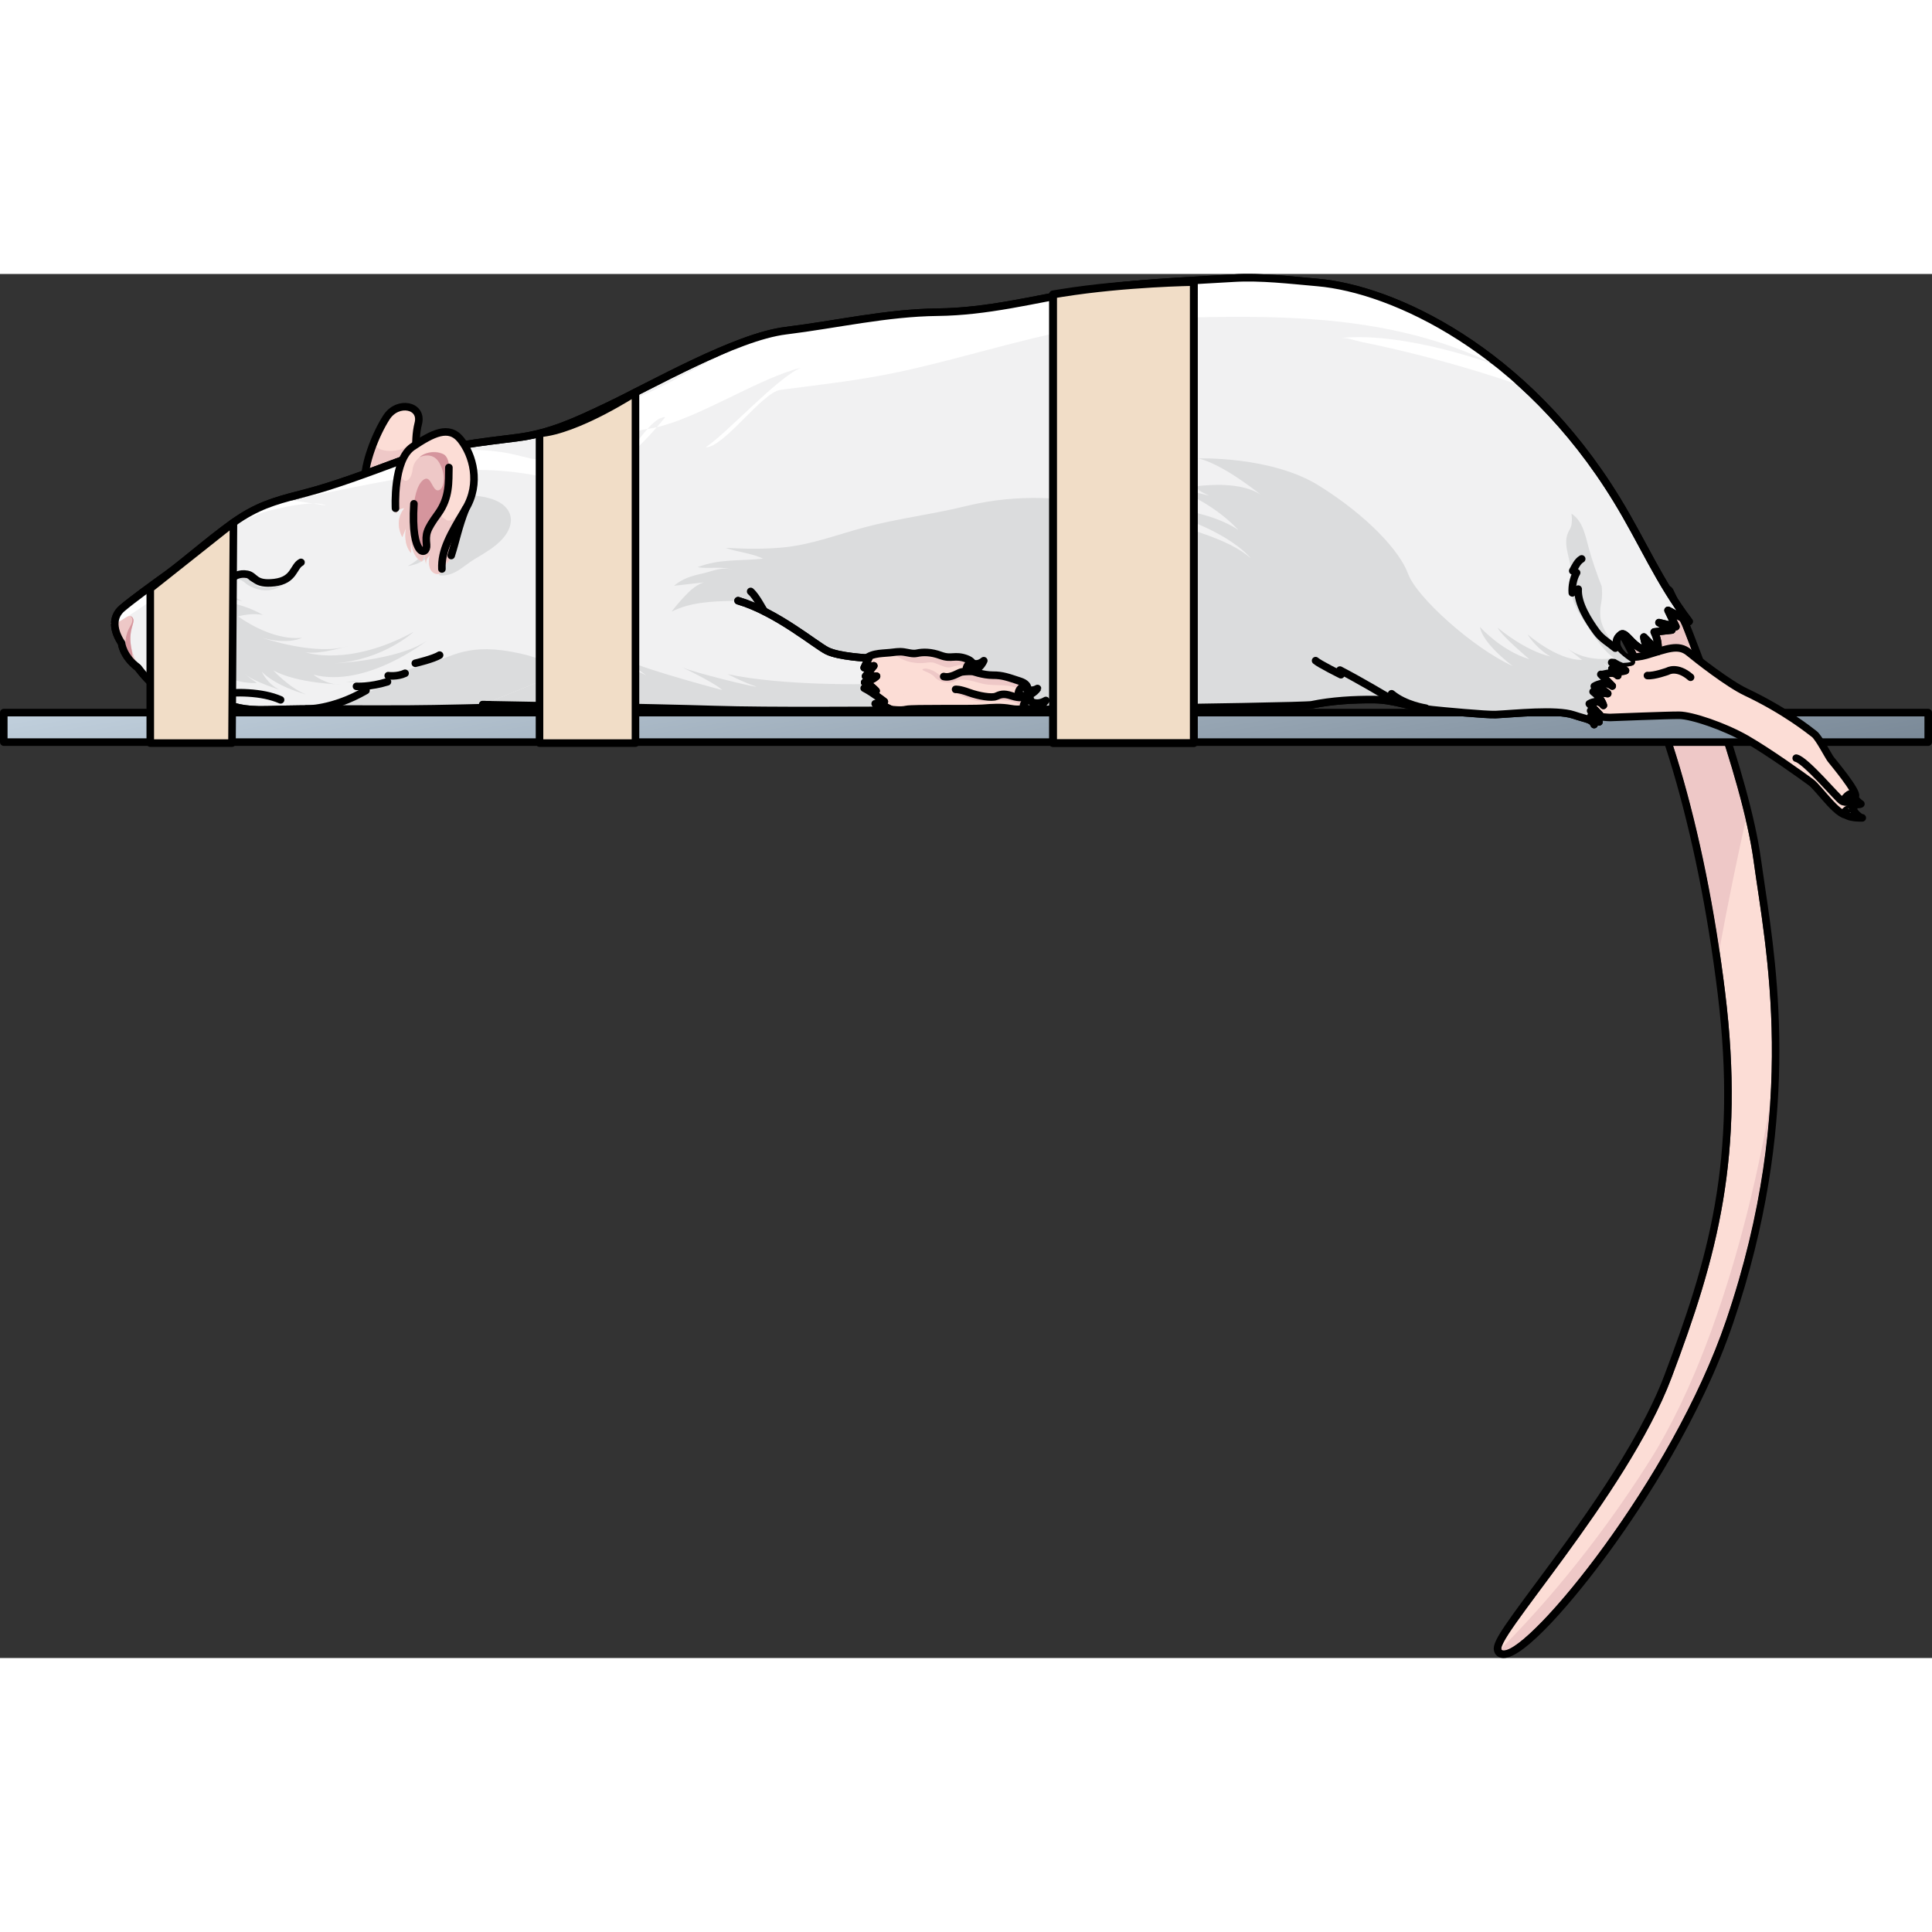 <?xml version="1.0" encoding="utf-8"?>
<!-- Created by: Science Figures, www.sciencefigures.org, Generator: Science Figures Editor -->
<svg version="1.1" id="Layer_1" xmlns="http://www.w3.org/2000/svg" xmlns:xlink="http://www.w3.org/1999/xlink" 
	 width="800px" height="800px" viewBox="0 0 255.609 183.114" enable-background="new 0 0 255.609 183.114"
	 xml:space="preserve">
<rect x="0" y="0" width="255.609" height="183.114" fill="#333333" stroke="none"/>
<g>
	<path fill="#FCDDD6" d="M222.563,46.545c0,0,7.874,19.565,9.442,31.081c1.568,11.516,6.087,32.207-3.633,60.807
		c-7.269,21.388-26.407,44.379-29.579,43.665c-2.087-0.47,16.445-20.405,22.342-36.038c6.059-16.06,9.777-29.377,7.091-51.121
		s-8.264-40.522-14.992-50.502c4.482-3.884,7.247-2.245,7.247-2.245L222.563,46.545z"/>
	<path fill="#EEC8C7" d="M218.328,156.904c-7.541,11.978-15.252,20.477-19.688,24.928c-0.006,0.144,0.037,0.24,0.153,0.266
		c3.172,0.714,22.31-22.277,29.579-43.665c3.657-10.762,5.298-20.403,5.839-28.857C234.19,109.715,229.833,138.63,218.328,156.904z"
		/>
	<path fill="#EEC8C7" d="M230.971,72.213c-2.647-11.349-8.408-25.668-8.408-25.668l-2.082-4.353c0,0-2.764-1.639-7.247,2.245
		c6.156,9.133,11.343,25.643,14.239,45.042C228.634,82.988,230.009,76.537,230.971,72.213z"/>
	<g>
		<path d="M218.844,41.848c1.058,0,1.637,0.343,1.637,0.343l2.082,4.353c0,0,7.874,19.565,9.442,31.081
			c1.568,11.516,6.087,32.207-3.633,60.807c-7.158,21.063-25.828,43.681-29.424,43.681c-0.055,0-0.107-0.005-0.155-0.016
			c-2.087-0.47,16.445-20.405,22.342-36.038c6.059-16.06,9.777-29.377,7.091-51.121c-2.686-21.744-8.264-40.522-14.992-50.502
			C215.665,42.331,217.591,41.848,218.844,41.848 M218.844,40.848C218.844,40.848,218.844,40.848,218.844,40.848
			c-1.367,0-3.563,0.492-6.265,2.833c-0.382,0.331-0.457,0.895-0.174,1.315c6.627,9.831,12.17,28.547,14.828,50.065
			c2.759,22.331-1.361,35.609-7.034,50.646c-3.518,9.325-11.678,20.315-17.078,27.587c-4.885,6.579-5.808,7.961-5.412,9.03
			c0.143,0.385,0.457,0.658,0.863,0.749c0.12,0.027,0.246,0.041,0.375,0.041c2.784,0,9.382-7.733,14.185-14.355
			c4.208-5.8,11.906-17.412,16.185-30.004c8.892-26.163,5.94-45.977,4.177-57.816c-0.183-1.228-0.354-2.378-0.5-3.448
			c-1.566-11.507-9.182-30.516-9.505-31.32c-0.008-0.02-0.016-0.039-0.026-0.058l-2.082-4.353c-0.085-0.178-0.222-0.328-0.392-0.429
			C220.856,41.251,220.112,40.848,218.844,40.848L218.844,40.848z"/>
	</g>
	<linearGradient id="SVGID_1_" gradientUnits="userSpaceOnUse" x1="135.174" y1="105.126" x2="123.598" y2="34.22">
		<stop  offset="0" style="stop-color:#546372"/>
		<stop  offset="1" style="stop-color:#C7D6E3"/>
	</linearGradient>
	
		<rect x="0.5" y="58.032" fill="url(#SVGID_1_)" stroke="#000000" stroke-linecap="round" stroke-linejoin="round" stroke-miterlimit="10" width="254.609" height="3.904"/>
	<g>
		<g>
			<g>
				<path fill="#FCDDD6" d="M55.24,25.482c0,0-0.531-3.255,0.099-5.692c0.63-2.437-2.722-3.12-4.205-0.828
					c-1.484,2.289-2.961,6.221-2.854,8.419L55.24,25.482z"/>
				<path fill="#EEC8C7" d="M55.068,21.554L55.068,21.554c-0.141,1.999,0.172,3.928,0.172,3.928l-6.96,1.899
					c-0.068-1.397,0.507-3.495,1.312-5.426c-0.368,0.854,0.708,1.542,2.299,1.449C53.49,23.308,54.225,22.657,55.068,21.554z"/>
				<path fill="none" stroke="#000000" stroke-linecap="round" stroke-linejoin="round" stroke-miterlimit="10" d="M55.24,25.482
					c0,0-0.531-3.255,0.099-5.692c0.63-2.437-2.722-3.12-4.205-0.828c-1.484,2.289-2.961,6.221-2.854,8.419L55.24,25.482z"/>
			</g>
			<g>
				<path fill="#FCDDD6" d="M210.586,50.098c0,0,4.43,1.141,7.186,0.335c2.755-0.806,4.262-1.528,5.681-0.351
					c1.058,0.878,5.188,4.12,7.545,5.237c5.219,2.472,8.437,5.096,9.036,5.548c0.599,0.451,1.862,2.925,2.183,3.34
					c0.32,0.414,3.588,4.308,3.25,4.9c-0.337,0.591-0.337,0.591-0.337,0.591s0.518,1.239-0.457,1.807
					c-1.225,0.712-3.964-3.423-5.054-4.236c-1.09-0.813-5.658-4.078-8.584-5.756c-2.926-1.678-7.239-3.119-8.864-3.129
					c-1.624-0.01-8.584,0.278-9.159,0.293c-0.576,0.015-5.094-0.496-5.098-0.652"/>
				<path fill="none" stroke="#000000" stroke-linecap="round" stroke-linejoin="round" stroke-miterlimit="10" d="M210.586,50.098
					c0,0,4.43,1.141,7.186,0.335c2.755-0.806,4.262-1.528,5.681-0.351c1.058,0.878,5.188,4.12,7.545,5.237
					c5.219,2.472,8.437,5.096,9.036,5.548c0.599,0.451,1.862,2.925,2.183,3.34c0.32,0.414,3.588,4.308,3.25,4.9
					c-0.337,0.591-0.337,0.591-0.337,0.591s0.518,1.239-0.457,1.807c-1.225,0.712-3.964-3.423-5.054-4.236
					c-1.09-0.813-5.658-4.078-8.584-5.756c-2.926-1.678-7.239-3.119-8.864-3.129c-1.624-0.01-8.584,0.278-9.159,0.293
					c-0.576,0.015-5.094-0.496-5.098-0.652"/>
				<path fill="none" stroke="#000000" stroke-linecap="round" stroke-linejoin="round" stroke-miterlimit="10" d="M245.129,69.699
					c0,0-0.89,0.39-1.468,0.011c-0.579-0.379-4.771-5.38-6.017-5.651"/>
				<path fill="#FFFFFF" stroke="#000000" stroke-linecap="round" stroke-linejoin="round" stroke-miterlimit="10" d="
					M244.032,69.413c0,0,0.524-0.648,0.836-0.645c0.224,0.331,1.016,1.168,1.332,1.346C245.708,70.363,244.503,69.96,244.032,69.413
					z"/>
				<path fill="#FFFFFF" stroke="#000000" stroke-linecap="round" stroke-linejoin="round" stroke-miterlimit="10" d="
					M246.384,71.956c0,0-2.133,0.101-2.37-0.691c0.252-0.536,0.993-0.588,0.993-0.588S245.744,71.864,246.384,71.956z"/>
				<path fill="none" stroke="#000000" stroke-linecap="round" stroke-linejoin="round" stroke-miterlimit="10" d="M223.668,53.356
					c-1.799-1.552-3.023-0.8-3.023-0.8s-1.788,0.652-2.681,0.573"/>
			</g>
			<path fill="#F1F1F2" d="M215.82,51.317c-0.893,0.281-2.587,0.085-2.587,0.085l1.825,1.071c-0.593,0.227-1.254,0.032-1.799-0.245
				c0.428,0.441,0.775,0.909,0.775,0.909c-0.629-0.731-2.035-0.014-2.24-0.161c0.187,0.176,1.509,1.536,1.509,1.536
				c-1.054-0.811-2.373,0.032-2.373,0.032c0.827,0.132,1.775,0.97,1.775,0.97l-1.933-0.25c1.121,0.851,1.363,1.811,1.363,1.811
				c-0.695-0.959-1.866-0.21-1.866-0.21l1.389,1.465l-1.215-0.545l1.11,1.478l-1.055-0.812l0.411,1.164
				c-0.295-0.72-0.97-0.684-2.705-1.268c-2.316-0.779-7.939-0.162-10.315-0.056c-1.248,0.056-7.169-0.504-8.401-0.639
				c-2.585-0.284-5.006-1.318-7.649-1.345c-2.713-0.027-5.64,0.141-8.308,0.695c-1.201,0.249-54.131,0.996-62.359,0.593
				c-2.923-0.143-5.828-0.061-8.75-0.081c-1.708-0.012-3.431-0.193-5.128,0.072c-1.618,0.253-3.752-0.207-5.345,0.153
				c-2.314,0.522-4.171-1.001-6.436-0.296c-0.122,0.038-3.575-0.034-5.652-0.272c-2.297-0.263-17.143,0.342-26.048,0.391
				c-7.365,0.04-12.212-0.1-18.437,0.1c-6.226,0.202-6.666-2.085-6.666-2.085s-2.261,0.614-5.05,0.436
				c-2.79-0.178-5.4-3.909-5.4-3.909c-2.054-1.558-2.17-3.261-2.17-3.261c-1.056-1.587-1.378-3.407,0.091-4.639
				c1.469-1.231,3.79-2.905,6.022-4.517c2.233-1.613,6.963-5.779,9.842-7.568c2.878-1.789,5.198-2.316,8.664-3.224
				c3.465-0.907,7.753-2.49,12.541-4.278c4.787-1.788,10.738-2.403,15.135-2.959c4.398-0.556,7.796-2.164,11.889-4.109
				c5.981-2.841,17.077-9.234,23.689-10.047c6.696-0.822,13.325-2.371,20.097-2.447c6.534-0.074,12.489-1.639,18.864-2.731
				c6.772-1.16,13.393-1.344,20.234-1.768c3.636-0.226,7.538,0.254,11.179,0.57c9.88,0.857,27.375,8.8,39.572,28.745
				c3.451,5.644,5.563,10.838,9.564,16.106c-0.927-0.49-1.855-0.981-2.782-1.471c0.346,0.718,0.692,1.437,1.039,2.155
				c-0.747-0.177-1.494-0.355-2.241-0.532c0.57,0.325,1.14,0.649,1.71,0.974c-0.778,0.087-1.556,0.174-2.334,0.261
				c0.403,0.788,0.571,1.695,0.476,2.575c-0.616-0.634-1.232-1.269-1.848-1.903c0.068,0.671,0.352,1.319,0.801,1.823
				c-2.115-0.002-3.133-2.681-3.814-2.178C212.868,48.872,214.756,50.674,215.82,51.317z"/>
			<path fill="#F1F1F2" stroke="#000000" stroke-linecap="round" stroke-linejoin="round" stroke-miterlimit="10" d="M215.82,51.317
				c-0.893,0.281-2.587,0.085-2.587,0.085l1.825,1.071c-0.593,0.227-1.254,0.032-1.799-0.245c0.428,0.441,0.775,0.909,0.775,0.909
				c-0.629-0.731-2.035-0.014-2.24-0.161c0.187,0.176,1.509,1.536,1.509,1.536c-1.054-0.811-2.373,0.032-2.373,0.032
				c0.827,0.132,1.775,0.97,1.775,0.97l-1.933-0.25c1.121,0.851,1.363,1.811,1.363,1.811c-0.695-0.959-1.866-0.21-1.866-0.21
				l1.389,1.465l-1.215-0.545l1.11,1.478l-1.055-0.812l0.411,1.164c-0.295-0.72-0.97-0.684-2.705-1.268
				c-2.316-0.779-7.939-0.162-10.315-0.056c-1.248,0.056-7.169-0.504-8.401-0.639c-2.585-0.284-5.006-1.318-7.649-1.345
				c-2.713-0.027-5.64,0.141-8.308,0.695c-1.201,0.249-54.131,0.996-62.359,0.593c-2.923-0.143-5.828-0.061-8.75-0.081
				c-1.708-0.012-3.431-0.193-5.128,0.072c-1.618,0.253-3.752-0.207-5.345,0.153c-2.314,0.522-4.171-1.001-6.436-0.296
				c-0.122,0.038-3.575-0.034-5.652-0.272c-2.297-0.263-17.143,0.342-26.048,0.391c-7.365,0.04-12.212-0.1-18.437,0.1
				c-6.226,0.202-6.666-2.085-6.666-2.085s-2.261,0.614-5.05,0.436c-2.79-0.178-5.4-3.909-5.4-3.909
				c-2.054-1.558-2.17-3.261-2.17-3.261c-1.056-1.587-1.378-3.407,0.091-4.639c1.469-1.231,3.79-2.905,6.022-4.517
				c2.233-1.613,6.963-5.779,9.842-7.568c2.878-1.789,5.198-2.316,8.664-3.224c3.465-0.907,7.753-2.49,12.541-4.278
				c4.787-1.788,10.738-2.403,15.135-2.959c4.398-0.556,7.796-2.164,11.889-4.109c5.981-2.841,17.077-9.234,23.689-10.047
				c6.696-0.822,13.325-2.371,20.097-2.447c6.534-0.074,12.489-1.639,18.864-2.731c6.772-1.16,13.393-1.344,20.234-1.768
				c3.636-0.226,7.538,0.254,11.179,0.57c9.88,0.857,27.375,8.8,39.572,28.745c3.451,5.644,5.563,10.838,9.564,16.106
				c-0.927-0.49-1.855-0.981-2.782-1.471c0.346,0.718,0.692,1.437,1.039,2.155c-0.747-0.177-1.494-0.355-2.241-0.532
				c0.57,0.325,1.14,0.649,1.71,0.974c-0.778,0.087-1.556,0.174-2.334,0.261c0.403,0.788,0.571,1.695,0.476,2.575
				c-0.616-0.634-1.232-1.269-1.848-1.903c0.068,0.671,0.352,1.319,0.801,1.823c-2.115-0.002-3.133-2.681-3.814-2.178
				C212.868,48.872,214.756,50.674,215.82,51.317z"/>
			<path fill="#DBDCDD" d="M43.971,57.444c0,0,7.027-3.142,8.088-3.49c-2.76,0.458-3.803,0.89-3.803,0.89s5.262-2.573,8.444-3.341
				s5.127-2.89,12.286-1.255c7.16,1.635,12.684,7.316,12.684,7.316L43.971,57.444z"/>
			<path fill="#DBDCDD" d="M215.82,51.317c0,0-0.015-0.002-0.057-0.009c-0.026-0.003-0.059-0.009-0.102-0.016
				c-0.01-0.002-0.02-0.003-0.031-0.005c-0.048-0.008-0.103-0.018-0.193-0.036c-0.152-0.03-0.339-0.072-0.547-0.128
				c-0.102-0.027-0.204-0.058-0.309-0.09c-0.016-0.005-0.031-0.01-0.047-0.015c-0.096-0.03-0.193-0.064-0.292-0.1
				c-0.016-0.006-0.032-0.011-0.048-0.018c-0.112-0.043-0.225-0.089-0.336-0.139c-3.63,0.684-5.901-0.783-6.434-1.179l1.899,1.483
				c-3.357,0.033-7.237-3.399-7.237-3.399c1.341,2.099,3.061,2.942,3.061,2.942c-3.44-0.759-6.993-3.809-6.993-3.809
				c0.357,0.954,4.183,4.168,4.183,4.168c-3.767-1.14-6.53-4.274-6.53-4.274c0.332,2.237,4.321,5.178,4.321,5.178
				c-5.244-2.392-12.696-9.095-13.821-12.176c-1.124-3.082-5.416-7.687-11.754-11.66c-6.339-3.973-15.998-3.629-15.998-3.629
				c2.871,0.674,6.852,3.684,8.311,4.845c-2.637-1.842-7.336-1.27-7.869-1.243c-1.365,0.067-0.48,0.661,0.987,1.322
				c-3.239-0.842-6.554-1.313-6.554-1.313c6.197,1.108,10.408,5.849,10.408,5.849c-4.755-3.212-14.088-3.414-14.088-3.414
				c12.367,2.571,15.732,7.177,15.732,7.177c-2.87-2.641-8.822-4.159-17.286-6.437c-6.752-1.817-13.646-2.152-20.498-0.459
				c-4.443,1.098-9.02,1.625-13.438,2.818c-3.481,0.941-6.944,2.259-10.546,2.618c-2.561,0.255-5.187,0.207-7.732,0.064
				c1.532,0.558,3.522,0.7,4.961,1.431c-3.037,0.326-5.774,0.004-8.642,1.126c1.538,0.282,3.217-0.19,4.713,0.384
				c-1.388-0.533-2.854,0.187-4.178,0.479c-1.372,0.302-2.545,0.654-3.654,1.595c1.597-0.179,3.194-0.358,4.791-0.538
				c-1.262-0.061-2.35,0.842-3.225,1.753c-0.675,0.703-1.31,1.443-1.9,2.218c2.459-1.253,5.321-1.373,8.081-1.427
				c0.453-0.009,0.911-0.016,1.354,0.077c0.475,0.1,0.918,0.313,1.356,0.524c0.526,0.253,1.053,0.507,1.566,0.785
				c0.481,0.261,0.962,0.553,1.294,0.987c0.651,0.851,0.587,2.07,0.193,3.066s-1.067,1.853-1.596,2.785
				c-0.223,0.394-0.427,0.829-0.386,1.28c0.032,0.36,0.216,0.687,0.408,0.993c0.456,0.728,0.978,1.415,1.559,2.048
				c0.246,0.268,0.51,0.532,0.842,0.681c0.432,0.194,0.928,0.172,1.39,0.278c0.951,0.218,1.723,0.891,2.733,0.852
				c1.165-0.045,2.341-0.074,3.529-0.016c8.228,0.403,61.158-0.344,62.359-0.593c2.668-0.553,5.595-0.722,8.308-0.695
				c2.644,0.027,5.064,1.061,7.649,1.345c1.232,0.135,7.154,0.695,8.401,0.639c2.376-0.106,7.999-0.723,10.315,0.056
				c1.348,0.454,2.052,0.537,2.44,0.888c0.038-0.048,0.063-0.107,0.068-0.179c0,0-0.214-0.605-0.208-0.601
				c0.317,0.241,0.812,0.491,1.049,0.807c0,0-0.115-0.152-0.265-0.352l-0.693-0.923c-0.09-0.12-0.152-0.203-0.152-0.203l1.215,0.545
				l-1.389-1.465c0,0,1.172-0.748,1.866,0.21c0,0-0.242-0.959-1.363-1.81l1.933,0.25c0,0-0.948-0.838-1.775-0.97
				c0,0,1.319-0.843,2.373-0.032c0,0-0.01-0.011-0.026-0.027c-0.021-0.022-0.054-0.055-0.099-0.102
				c-0.026-0.028-0.055-0.057-0.088-0.091c-0.229-0.235-0.597-0.612-0.886-0.906c-0.018-0.018-0.037-0.038-0.054-0.055
				c-0.028-0.029-0.053-0.054-0.079-0.08c-0.044-0.044-0.084-0.085-0.12-0.121c-0.017-0.017-0.034-0.034-0.049-0.049
				c-0.047-0.046-0.086-0.085-0.107-0.105c0.025,0.018,0.069,0.022,0.126,0.019c0.099-0.007,0.235-0.037,0.39-0.07
				c0.154-0.034,0.324-0.068,0.506-0.093c0.013-0.002,0.023-0.005,0.05-0.008c0.024-0.003,0.048-0.002,0.073-0.004
				c0.077-0.008,0.152-0.012,0.229-0.012c0.019,0,0.038-0.003,0.057-0.003c0.019,0.001,0.028,0,0.037,0
				c0.042,0.002,0.083,0.007,0.125,0.012c0.022,0.003,0.036,0.003,0.052,0.006c0.058,0.01,0.111,0.034,0.167,0.051
				c0.045,0.015,0.094,0.021,0.136,0.042c-0.45-0.346-1.296-1.025-1.604-1.457c0,0,0.482,0.444,1.128,0.771
				c0.13,0.066,0.266,0.126,0.407,0.178c0.009,0.003,0.019,0.007,0.029,0.01c0.136,0.049,0.277,0.088,0.418,0.115
				c0.016,0.003,0.031,0.005,0.047,0.007c0.14,0.023,0.28,0.034,0.42,0.027c0.015-0.001,0.03-0.003,0.044-0.005
				c0.144-0.011,0.287-0.037,0.426-0.09l-1.825-1.071C213.233,51.401,214.927,51.598,215.82,51.317z"/>
			<path fill="#EEC8C7" d="M15.446,47.645c-0.391-0.588-0.705-1.199-0.916-1.813c0.15,0.403,0.231,0.841,1.146,0.165
				c0.929-0.685,1.71-1.099,1.959-0.327c0.25,0.77-1.449,2.302,0.731,6.363C15.603,49.936,15.446,47.645,15.446,47.645z"/>
			<path fill="#D5959D" d="M17.076,50.294c-0.792-1.146-0.445-2.704,0.122-3.631c0.558-0.911,0.272-1.276,0.003-1.398
				c0.197,0.021,0.349,0.139,0.435,0.405c0.175,0.54-0.603,1.458-0.335,3.354c0,0.006,0,0.013,0,0.018
				C17.359,49.711,17.868,51.441,17.076,50.294z"/>
			<path fill="#FFFFFF" d="M15.703,44.705c-0.109,0.146-0.194,0.299-0.267,0.454c-0.015,0.032-0.034,0.064-0.048,0.096
				c-0.024,0.058-0.034,0.12-0.053,0.179c-0.031,0.098-0.068,0.195-0.088,0.295c-0.01,0.048-0.018,0.096-0.025,0.144
				c-0.002,0.014-0.001,0.029-0.003,0.043c-0.019,0.144-0.033,0.289-0.029,0.437c2.708-1.643,5.065-3.218,6.293-4.366
				c4.143-3.879,8.375-9.31,14.499-10.772c2.675-0.638,4.361-0.833,5.414-0.85l-2.911-0.441c0,0,14.062-3.009,19.583-3.695
				c5.522-0.686,12.162-0.249,17.596,1.737c0.165,0.061,0.329,0.108,0.492,0.145c3.497-1.239,5.401-7.129,9.252-7.565
				c0.084-0.01,0.174-0.03,0.259-0.042c0.837-0.936,1.619-1.574,2.356-1.579c0,0-0.416,0.538-1.119,1.347
				c5.77-1.344,13.48-6.466,19.041-7.862c-3.199,1.385-9.691,8.601-12.584,10.52c2.416,0.052,7.475-7.281,9.895-7.598
				c5.183-0.678,10.445-1.251,15.59-2.351c8.037-1.717,15.865-4.283,23.948-5.802c5.732-1.077,11.672-1.388,17.5-1.481
				c12.938-0.207,25.888,0.511,37.711,6.414c0,0-11.795-4.514-20.648-3.645c0.841-0.082,1.996,0.366,2.81,0.531
				c2.541,0.513,5.067,1.095,7.579,1.731c3.579,0.907,7.13,1.928,10.64,3.075c1.066,0.349,2.179,0.732,3.311,1.091
				c-5.734-5.285-11.689-8.863-17.025-11.055c-2.277-0.893-4.446-1.559-6.443-2.046c-0.069-0.005-0.138,0.004-0.205-0.016
				c-0.249-0.074-0.469-0.143-0.699-0.214c-1.056-0.211-2.056-0.355-2.988-0.436c-3.641-0.316-7.543-0.796-11.179-0.57
				c-1.71,0.106-3.407,0.197-5.095,0.292c-5.066,0.285-10.06,0.606-15.138,1.476c-2.39,0.409-4.722,0.885-7.047,1.324
				c-3.875,0.732-7.733,1.36-11.817,1.406c-2.539,0.029-5.059,0.264-7.569,0.591c-3.347,0.436-6.678,1.033-10.02,1.518
				c-0.835,0.121-1.671,0.235-2.508,0.338C97.351,8.316,86.83,16.633,80.273,17.55c-0.813,0.386-1.594,0.754-2.366,1.108
				c-2.762,2.193-4.568,6.693-8.01,5.685c-1.172-0.296-2.348-0.598-3.552-0.777c-0.195-0.028-0.39-0.056-0.59-0.08
				c-0.014-0.002-0.028-0.004-0.042-0.006c-4.008-0.47-8.879-0.202-12.465,1.137c-4.787,1.788-9.076,3.371-12.541,4.278
				c-1.3,0.34-2.438,0.627-3.505,0.947c-1.779,0.533-3.36,1.159-5.158,2.277c-0.36,0.224-0.749,0.484-1.158,0.773
				c-0.409,0.288-0.839,0.604-1.281,0.938c-0.221,0.167-0.444,0.338-0.67,0.513c-0.677,0.524-1.372,1.077-2.055,1.627
				c-0.455,0.367-0.906,0.732-1.343,1.086c-1.31,1.063-2.499,2.027-3.336,2.631c-1.116,0.806-2.255,1.628-3.298,2.402
				c-1.043,0.774-1.99,1.5-2.725,2.116c-0.182,0.153-0.336,0.315-0.465,0.484C15.71,44.694,15.707,44.7,15.703,44.705z"/>
			<path fill="none" stroke="#000000" stroke-linecap="round" stroke-linejoin="round" stroke-miterlimit="10" d="M215.82,51.317
				c-0.893,0.281-2.587,0.085-2.587,0.085l1.825,1.071c-0.593,0.227-1.254,0.032-1.799-0.245c0.428,0.441,0.775,0.909,0.775,0.909
				c-0.629-0.731-2.035-0.014-2.24-0.161c0.187,0.176,1.509,1.536,1.509,1.536c-1.054-0.811-2.373,0.032-2.373,0.032
				c0.827,0.132,1.775,0.97,1.775,0.97l-1.933-0.25c1.121,0.851,1.363,1.811,1.363,1.811c-0.695-0.959-1.866-0.21-1.866-0.21
				l1.389,1.465l-1.215-0.545l1.11,1.478l-1.055-0.812l0.411,1.164c-0.295-0.72-0.97-0.684-2.705-1.268
				c-2.316-0.779-7.939-0.162-10.315-0.056c-1.248,0.056-7.169-0.504-8.401-0.639c-2.585-0.284-5.006-1.318-7.649-1.345
				c-2.713-0.027-5.64,0.141-8.308,0.695c-1.201,0.249-54.131,0.996-62.359,0.593c-2.923-0.143-5.828-0.061-8.75-0.081
				c-1.708-0.012-3.431-0.193-5.128,0.072c-1.618,0.253-3.752-0.207-5.345,0.153c-2.314,0.522-4.171-1.001-6.436-0.296
				c-0.122,0.038-3.575-0.034-5.652-0.272c-2.297-0.263-17.143,0.342-26.048,0.391c-7.365,0.04-12.212-0.1-18.437,0.1
				c-6.226,0.202-6.666-2.085-6.666-2.085s-2.261,0.614-5.05,0.436c-2.79-0.178-5.4-3.909-5.4-3.909
				c-2.054-1.558-2.17-3.261-2.17-3.261c-1.056-1.587-1.378-3.407,0.091-4.639c1.469-1.231,3.79-2.905,6.022-4.517
				c2.233-1.613,6.963-5.779,9.842-7.568c2.878-1.789,5.198-2.316,8.664-3.224c3.465-0.907,7.753-2.49,12.541-4.278
				c4.787-1.788,10.738-2.403,15.135-2.959c4.398-0.556,7.796-2.164,11.889-4.109c5.981-2.841,17.077-9.234,23.689-10.047
				c6.696-0.822,13.325-2.371,20.097-2.447c6.534-0.074,12.489-1.639,18.864-2.731c6.772-1.16,13.393-1.344,20.234-1.768
				c3.636-0.226,7.538,0.254,11.179,0.57c9.88,0.857,27.375,8.8,39.572,28.745c3.451,5.644,5.563,10.838,9.564,16.106
				c-0.927-0.49-1.855-0.981-2.782-1.471c0.346,0.718,0.692,1.437,1.039,2.155c-0.747-0.177-1.494-0.355-2.241-0.532
				c0.57,0.325,1.14,0.649,1.71,0.974c-0.778,0.087-1.556,0.174-2.334,0.261c0.403,0.788,0.571,1.695,0.476,2.575
				c-0.616-0.634-1.232-1.269-1.848-1.903c0.068,0.671,0.352,1.319,0.801,1.823c-2.115-0.002-3.133-2.681-3.814-2.178
				C212.868,48.872,214.756,50.674,215.82,51.317z"/>
			<path fill="#DBDCDD" d="M213.214,48.751c-0.629-1.372-1.923-2.399-1.371-5.237c0.144-0.738,0.137-1.453,0.072-2.173
				c-0.651-1.661-1.24-3.341-1.717-5.071c-0.456-1.655-0.772-3.584-2.285-4.56c0.092,0.81,0.091,1.565-0.247,2.113
				c-1.24,2.007,0.489,4.061,0.107,6.395c-0.31,1.892,0.686,4.103,1.779,5.657c1.149,1.635,2.776,4.709,5.177,5.589
				c0.391-0.012,0.788-0.052,1.092-0.147C215.82,51.317,213.844,50.123,213.214,48.751z"/>
			<g>
				<path fill="#FFFFFF" d="M82.053,25.002c-1.777,1.431-3.764,2.67-5.702,3.141C78.485,28.514,80.368,26.949,82.053,25.002z"/>
				<path fill="#FFFFFF" d="M75.023,28.351c0.437-0.019,0.881-0.099,1.327-0.208c-0.065-0.011-0.13-0.017-0.196-0.032
					C75.794,28.239,75.422,28.334,75.023,28.351z"/>
				<path fill="#FFFFFF" d="M82.053,25.002c2.031-1.636,3.78-3.5,4.849-4.73c-0.423,0.099-0.836,0.177-1.237,0.232
					C84.565,21.735,83.369,23.48,82.053,25.002z"/>
			</g>
			<path fill="#DBDCDD" d="M62.75,29.332c5.166,0.403,5.87,3.423,3.647,5.805c-1.01,1.081-2.358,1.838-3.676,2.631
				c-1.444,0.868-2.583,2.28-4.586,2.11c-0.298-1.598,0.91-3.492,1.541-4.989c0.5-1.186,0.704-2.284,0.824-3.521
				C60.606,30.25,60.979,29.194,62.75,29.332z"/>
			<g>
				<path fill="#DBDCDD" d="M174.538,50.294c0.19,0.131,0.287,0.207,0.287,0.207C174.723,50.432,174.628,50.363,174.538,50.294z"/>
				<g>
					<path fill="#DBDCDD" d="M98.176,55.625c-0.231-0.01-0.46-0.028-0.686-0.065C97.718,55.585,97.947,55.605,98.176,55.625z"/>
					<g>
						<polygon fill="#DBDCDD" points="213.762,52.924 213.762,52.924 213.752,52.92 						"/>
						<path fill="#DBDCDD" d="M213.908,53.015c-0.018-0.013-0.037-0.022-0.055-0.035c0.002,0.002,0.005,0.003,0.007,0.005
							C213.875,52.996,213.892,53.004,213.908,53.015C213.907,53.015,213.907,53.015,213.908,53.015z"/>
						<path fill="#DBDCDD" d="M207.424,49.582c-0.08-0.06-0.123-0.097-0.123-0.097L207.424,49.582z"/>
					</g>
				</g>
			</g>
			<g>
				<path fill="#DBDCDD" d="M83.503,35.06c0,0-1.436,0.076-3.169,0.427C81.261,35.211,82.364,35.003,83.503,35.06z"/>
				<path fill="#DBDCDD" d="M66.243,52.986l0.233-0.489C66.476,52.497,66.406,52.683,66.243,52.986z"/>
				<path fill="#DBDCDD" d="M48.255,53.736c-0.937,0.213-1.785,0.299-2.5,0.225C45.755,53.961,46.823,53.891,48.255,53.736z"/>
				<path fill="#DBDCDD" d="M76.671,32.632c0.354-0.075,0.709-0.131,1.056-0.162C77.727,32.471,77.312,32.529,76.671,32.632z"/>
				<g>
					<path fill="#DBDCDD" d="M91.761,36.525c0,0,0.05,0.025,0.13,0.069C91.848,36.573,91.806,36.546,91.761,36.525z"/>
				</g>
			</g>
			<path fill="#DBDCDD" d="M22.986,43.594c0,0,3.497-3.384,9.077-0.29c0,0-2.925-0.87-4.823-0.194c0,0,4.092-0.024,7.559,2.01
				c0,0-1.409-0.353-3.279,0.188c0,0,4.28,3.255,8.453,2.824c0,0-1.817,0.976-5.285-0.003c0,0,7.315,2.525,11.489,1.038
				c0,0-3.55,1.19-5.745,0.89c0,0,5.662,1.982,14.282-2.7c0,0-3.986,3.71-10.49,4.165c0,0,8.319-0.373,12.223-2.972
				c0,0-8.025,6.281-14.988,4.461c0,0,1.761,1.409,3.684,1.303c0,0-5.826-0.112-8.995-1.876c0,0,2.14,2.332,4.36,3.2
				c0,0-3.82-0.978-5.878-3.011c0,0,0.785,1.707,2.41,2.385c0,0-3.061-0.896-4.659-2.062l1.598,1.166c0,0-2.792,0.225-4.933-1.409
				c-0.081-0.061-0.162-0.127-0.242-0.193c-2.166-1.845-1.731-3.307-0.132-3.903l-1.599,0.595l1.139-1.462l-1.654,0.866l1.249-1.652
				l-2.222-0.164l0.814-1.246c0,0-1.408-1.058-2.682-0.679l2.25-0.675C25.965,44.193,25.262,43.135,22.986,43.594z"/>
			<path fill="#DBDCDD" d="M36.911,34.869c0.692,0.137,1.608,1.047,2.871,0.694c1.263-0.353,1.687,0.319,0.642,1.001
				c-1.045,0.682-1.582,2.62-0.641,1.767c0.942-0.853,0.942-0.853,0.942-0.853s-2.716,4.569-7.098,3.66c0,0,1.754,0.918,3.878-0.085
				c0,0-2.027,1.837-4.91-0.035c0,0-0.852-0.941-1.838-0.576c0,0-0.439-1.072,1.003-2.095
				C33.201,37.326,33.213,34.132,36.911,34.869z"/>
			<path fill="#DBDCDD" d="M54.958,29.839c0.033,1.099-0.162,1.228,0.937,2.458c1.099,1.23,1.614,4.53-1.945,6.338
				c0,0,2.556-0.16,3.917-2.747c0,0,0.16,1.715-1.361,2.586c0,0,3.592-2.39,2.267-4.591c0,0,1.294,1.521,0.742,2.588
				c0,0,1.845-2.068-1.032-4.076c0,0,1.682,0.421,1.972,1.489c0,0-0.936-2.46-2.619-2.46C56.155,31.425,54.958,29.839,54.958,29.839
				z"/>
			<g>
				<path fill="#FFFFFF" d="M43.056,30.617l-1.66-0.252C42.754,30.343,43.056,30.617,43.056,30.617z"/>
			</g>
			<g>
				<path fill="#F6B7D2" d="M37.877,36.295c0.411,0.333,0.653,0.374,1.291,0.449c0.636,0.075,0.562,0.376,0.211,0.503
					c-0.351,0.127-0.746-0.127-0.922,0.486c-0.176,0.612-0.253,1.829-2.364,2.622c-2.109,0.792-2.727,0.008-3.576-0.144
					c-0.847-0.151-1.273,0.274-1.445-0.287c-0.172-0.561,1.219-0.849,1.24-2.138c0.024-1.29,1.21-1.81,2.087-2.126
					C35.411,35.293,36.497,35.176,37.877,36.295z"/>
				
					<radialGradient id="SVGID_2_" cx="669.943" cy="-187.637" r="2.764" gradientTransform="matrix(-0.382 0.924 0.924 0.382 464.824 -509.242)" gradientUnits="userSpaceOnUse">
					<stop  offset="0" style="stop-color:#591B00"/>
					<stop  offset="0.144" style="stop-color:#671F03"/>
					<stop  offset="0.419" style="stop-color:#8D280C"/>
					<stop  offset="0.791" style="stop-color:#C9371A"/>
					<stop  offset="1" style="stop-color:#EE4023"/>
				</radialGradient>
				<path fill="url(#SVGID_2_)" d="M32.576,39.113c0.479,1.327,1.891,1.85,3.494,1.272c1.603-0.578,2.565-1.896,2.086-3.223
					c-0.479-1.327-2.177-2.052-3.78-1.473C32.772,36.267,32.097,37.787,32.576,39.113z"/>
				<path fill="none" stroke="#000000" stroke-linecap="round" stroke-linejoin="round" stroke-miterlimit="10" d="M32.599,39.083
					c0.479,1.327,1.891,1.85,3.494,1.272c1.603-0.578,2.565-1.896,2.086-3.223c-0.479-1.327-2.177-2.052-3.78-1.473
					C32.796,36.237,32.12,37.757,32.599,39.083z"/>
				<path fill="#3A3A3A" stroke="#0F0F0F" stroke-linecap="round" stroke-linejoin="round" stroke-miterlimit="10" d="
					M34.116,38.486c0.098,0.27,0.393,0.41,0.663,0.312c0.271-0.098,0.409-0.394,0.312-0.664c-0.097-0.269-0.393-0.41-0.664-0.312
					C34.157,37.919,34.019,38.215,34.116,38.486z"/>
				<path fill="none" stroke="#000000" stroke-linecap="round" stroke-linejoin="round" stroke-miterlimit="10" d="M31.072,39.923
					c-0.172-0.561,1.219-0.849,1.24-2.138c0.024-1.29,1.21-1.81,2.087-2.126c1.012-0.366,2.098-0.482,3.478,0.636
					c0.411,0.333,0.653,0.374,1.291,0.449"/>
			</g>
			<g>
				<path fill="none" stroke="#000000" stroke-linecap="round" stroke-linejoin="round" stroke-miterlimit="10" d="M28.709,55.578
					c2.419-0.306,5.924-0.328,8.412,0.766"/>
				<path fill="none" stroke="#000000" stroke-linecap="round" stroke-linejoin="round" stroke-miterlimit="10" d="M188.625,57.44
					c0,0-2.715-0.395-4.511-1.899"/>
				<path fill="none" stroke="#000000" stroke-linecap="round" stroke-linejoin="round" stroke-miterlimit="10" d="M183.503,55.91
					c0,0-3.786-2.249-6.226-3.504"/>
				<path fill="none" stroke="#000000" stroke-linecap="round" stroke-linejoin="round" stroke-miterlimit="10" d="M40.485,57.563
					c0,0,3.476,0.119,7.94-2.464"/>
				<path fill="none" stroke="#000000" stroke-linecap="round" stroke-linejoin="round" stroke-miterlimit="10" d="M47.165,54.557
					c0,0,1.717,0.132,4.098-0.603"/>
				<path fill="none" stroke="#000000" stroke-linecap="round" stroke-linejoin="round" stroke-miterlimit="10" d="M51.362,53.145
					c0,0,1.178,0.172,2.233-0.318"/>
				<path fill="none" stroke="#000000" stroke-linecap="round" stroke-linejoin="round" stroke-miterlimit="10" d="M54.945,51.503
					c0,0,2.478-0.586,3.214-1.077"/>
			</g>
			<path fill="none" stroke="#000000" stroke-linecap="round" stroke-linejoin="round" stroke-miterlimit="10" d="M99.56,54.605
				c-2.531-0.573-6.611-1.345-9.123,0.028c-2.511,1.372-4.926,2.812-4.926,2.812"/>
			<path fill="none" stroke="#000000" stroke-linecap="round" stroke-linejoin="round" stroke-miterlimit="10" d="M97.127,55.042
				c0,0,3.028,0.348,4.359,0.996"/>
			<path fill="none" stroke="#000000" stroke-linecap="round" stroke-linejoin="round" stroke-miterlimit="10" d="M213.706,49.503
				c-0.88-0.733-1.788-1.207-2.495-2.173c-1.061-1.449-2.532-3.754-2.412-5.636"/>
			<path fill="none" stroke="#000000" stroke-linecap="round" stroke-linejoin="round" stroke-miterlimit="10" d="M208.591,39.522
				c-0.441,0.737-0.64,1.822-0.572,2.669"/>
			<path fill="none" stroke="#000000" stroke-linecap="round" stroke-linejoin="round" stroke-miterlimit="10" d="M209.262,37.696
				c-0.578,0.331-0.857,1.034-1.185,1.579"/>
			<path fill="none" stroke="#000000" stroke-linecap="round" stroke-linejoin="round" stroke-miterlimit="10" d="M177.407,53.02
				c0,0-2.862-1.422-3.35-1.861"/>
			<g>
				<path fill="#FCDDD6" d="M52.433,31.754l-0.107-0.752c0,0-0.353-6.389,2.266-8.144c2.618-1.757,4.804-2.905,6.383-0.908
					c1.578,1.997,2.666,5.731,0.619,9.137c-0.95,2.406-1.316,4.142-1.9,6.164c-0.281,0.97-0.733,1.238-1.182,1.145
					c-0.02,0.21-0.042,0.42-0.047,0.634c-0.025,1.02-1.302,0.796-1.597-0.149c-0.295-0.946,0.016-1.629,0.016-1.629
					s-0.572,0.314-0.526,1.121c0,0-0.152-0.636-0.171-1.196l-0.353,0.864c0,0-1.324-0.325-1.468-2.978c0,0-0.086,1.032,0.028,1.843
					c0,0-1.054-0.892-0.695-3.263l-0.472,1.169c0,0-1.215-2.008,0.269-3.827C53.499,30.986,52.545,31.002,52.433,31.754z"/>
				<path fill="#EEC8C7" d="M54.584,25.898c0.251-2.266,3.413-3.028,4.399-1.741c0.985,1.287,0.013,5.482-0.507,6.739
					c-0.521,1.255-0.26,1.042,0.548,1.633c0.801,0.586,2.539-1.403,3.303-3.052c-0.177,0.54-0.413,1.079-0.732,1.611
					c-0.95,2.406-1.316,4.142-1.9,6.164c-0.281,0.97-0.733,1.238-1.182,1.145c-0.02,0.21-0.042,0.42-0.047,0.634
					c-0.025,1.02-1.302,0.796-1.597-0.149c-0.295-0.946,0.016-1.629,0.016-1.629s-0.572,0.314-0.526,1.121
					c0,0-0.152-0.636-0.171-1.196l-0.353,0.864c0,0-1.324-0.325-1.468-2.978c0,0-0.086,1.032,0.028,1.843
					c0,0-1.054-0.892-0.695-3.263l-0.472,1.169c0,0-1.215-2.008,0.269-3.827c0,0-0.953,0.016-1.065,0.768l-0.107-0.752
					c0,0-0.244-4.438,1.192-6.933C52.236,27.977,54.333,28.163,54.584,25.898z"/>
				<path fill="#D5959D" d="M59.054,29.435c0.36-1.342,0.923-5.063-0.461-5.622c-1.383-0.558-2.668-0.02-3.107,0.442
					c0,0,1.702-0.886,2.636,0.725c0.933,1.609,0.656,3.527-0.145,3.648c-0.802,0.119-0.931-2.086-1.912-1.428
					c-0.981,0.659-1.324,2.838-1.345,4.001c-0.02,1.163-0.137,3.737,0.288,4.417c0.426,0.681,1.033,1.817,1.389,0.673
					c0.353-1.142-0.3-2.088,0.75-3.311C58.196,31.754,58.718,30.697,59.054,29.435z"/>
				<path fill="none" stroke="#000000" stroke-linecap="round" stroke-linejoin="round" stroke-miterlimit="10" d="M52.326,31.002
					c0,0-0.353-6.389,2.266-8.144c2.618-1.757,4.804-2.905,6.383-0.908c1.578,1.997,2.666,5.731,0.619,9.137
					c-2.046,3.407-3.23,5.489-3.128,7.943"/>
				<path fill="none" stroke="#000000" stroke-linecap="round" stroke-linejoin="round" stroke-miterlimit="10" d="M59.696,37.251
					c0.64-2.004,0.95-3.757,1.9-6.164"/>
				<path fill="none" stroke="#000000" stroke-linecap="round" stroke-linejoin="round" stroke-miterlimit="10" d="M59.389,25.604
					c-0.043,1.859,0.133,3.961-1.442,6.133c-1.575,2.171-1.647,2.645-1.508,4.107c0.138,1.463-2.138,1.737-1.676-5.438"/>
			</g>
			<g>
				<g>
					<g>
						<path fill="#EED8D6" d="M119.459,55.672c0.017-0.019,0.057-0.029,0.11-0.034C119.463,55.698,119.416,55.721,119.459,55.672z"
							/>
						<path fill="#FCDDD6" d="M119.922,57.612c-0.835,0.192-1.715,0.007-2.558-0.009c-1.412-0.028-2.906-1.092-3.475-2.383
							c-0.549-1.247-0.535-2.834,0.31-3.968c0.821-1.1,2.315-1.03,3.533-1.15c0.643-0.064,1.18-0.177,1.83-0.09
							c0.557,0.075,1.182,0.29,1.746,0.167c0.788-0.171,1.835-0.198,3.199,0.306c1.363,0.504,1.816-0.142,3.347,0.416
							c1.528,0.558,0.69,1.63,0.69,1.63s1.531,0.559,2.816,0.55c1.285-0.011,2.042,0.296,3.589,0.798
							c1.547,0.503,0.867,1.451,0.867,1.451s0.843,0.998,0.406,1.59c-0.437,0.591-1.244,0.819-2.513,0.588
							c-1.27-0.23-2.335-0.148-3.711-0.046C128.62,57.566,120.705,57.43,119.922,57.612z"/>
					</g>
					<g>
						<path fill="#EED8D6" d="M119.459,55.672c0.017-0.019,0.057-0.029,0.11-0.034C119.463,55.698,119.416,55.721,119.459,55.672z"
							/>
						<g>
							<path fill="#EEC8C7" d="M136.223,56.92c-0.202,0.274-0.488,0.466-0.858,0.574c-0.376-0.502-0.969-0.841-1.685-0.963
								c-1.284-0.215-1.947-0.182-3.363,0.009c-1.416,0.194-4.201-1.113-3.887-1.312c0.315-0.199,2.217,0.119,3.52,0.742
								c1.303,0.624,2.125-0.363,2.53-0.531c0.407-0.169,2.588,1.142,2.914,0.445c0.327-0.696-0.808-1.214-1.955-1.388
								c-1.148-0.173-2.46,0.004-3.699-0.348c-1.239-0.353-2.525-0.721-3.32-0.278c-0.797,0.442-2.247,0.123-2.779-0.552
								c-0.535-0.675-2.075-0.875-1.455-1.075c0.616-0.2,1.843,0.499,2.175,0.884c0.33,0.386,0.716,0.406,1.345,0.159
								c0.633-0.245,0.901-0.762,1.958-0.617c0.286,0.039,0.6-0.024,0.905-0.131c0.118,0.042,1.561,0.55,2.793,0.542
								c1.285-0.011,2.042,0.296,3.589,0.798c1.547,0.503,0.867,1.451,0.867,1.451S136.659,56.328,136.223,56.92z"/>
							<path fill="#EEC8C7" d="M118.093,50.112c0.823-0.467,2.426,0.239,3.216,0.067c0.788-0.171,1.835-0.198,3.199,0.306
								c1.363,0.504,1.816-0.142,3.347,0.416c0.444,0.161,0.673,0.368,0.797,0.578c-0.263,0.268-0.535,0.437-0.77,0.359
								c-0.77-0.25-1.461,0.027-2.064,0.182c-0.602,0.155-1.192-0.188-2.086-0.527c-0.891-0.341-1.303,0.232-3.167-0.128
								C119.052,51.075,118.093,50.112,118.093,50.112"/>
							<path fill="none" stroke="#000000" stroke-linecap="round" stroke-linejoin="round" stroke-miterlimit="10" d="
								M119.922,57.612c-0.835,0.192-1.715,0.007-2.558-0.009c-1.412-0.028-2.906-1.092-3.475-2.383
								c-0.549-1.247-0.535-2.834,0.31-3.968c0.821-1.1,2.315-1.03,3.533-1.15c0.643-0.064,1.18-0.177,1.83-0.09
								c0.557,0.075,1.182,0.29,1.746,0.167c0.788-0.171,1.835-0.198,3.199,0.306c1.363,0.504,1.816-0.142,3.347,0.416
								c1.528,0.558,0.69,1.63,0.69,1.63s1.531,0.559,2.816,0.55c1.285-0.011,2.042,0.296,3.589,0.798
								c1.547,0.503,0.867,1.451,0.867,1.451s0.843,0.998,0.406,1.59c-0.437,0.591-1.244,0.819-2.513,0.588
								c-1.27-0.23-2.335-0.148-3.711-0.046C128.62,57.566,120.705,57.43,119.922,57.612z"/>
						</g>
					</g>
					<path fill="#FFFFFF" stroke="#000000" stroke-linecap="round" stroke-linejoin="round" stroke-miterlimit="10" d="
						M135.464,57.367c0,0-0.333-0.651,0.698-0.987c0,0,0.85,0.861,2.204,0.046C138.365,56.426,137.281,58.084,135.464,57.367z"/>
					<path fill="#FFFFFF" stroke="#000000" stroke-linecap="round" stroke-linejoin="round" stroke-miterlimit="10" d="
						M134.851,55.694c-0.269-0.08-0.058-0.982,0.608-1.1c0,0,0.674,0.888,1.802,0.249C137.261,54.844,136.414,56.16,134.851,55.694z
						"/>
					<path fill="#FFFFFF" stroke="#000000" stroke-linecap="round" stroke-linejoin="round" stroke-miterlimit="10" d="
						M127.9,52.313c-0.165-0.062,0.109-0.717,0.56-0.947c0,0,0.722,0.612,1.698-0.202C130.157,51.165,129.464,52.908,127.9,52.313z"
						/>
					<path fill="none" stroke="#000000" stroke-linecap="round" stroke-linejoin="round" stroke-miterlimit="10" d="M128.445,52.577
						c0,0-0.693-0.005-1.171,0.069c-0.48,0.075-1.426,0.859-2.419,0.612"/>
					<path fill="none" stroke="#000000" stroke-linecap="round" stroke-linejoin="round" stroke-miterlimit="10" d="M135.473,55.969
						c0,0-0.506,0.221-1.633-0.155c-1.127-0.376-1.527-0.155-2.076,0.075c-0.547,0.23-2.246-0.033-3.573-0.518
						c-1.328-0.486-1.764-0.411-1.764-0.411"/>
				</g>
			</g>
			<path fill="#F1F1F2" stroke="#000000" stroke-linecap="round" stroke-linejoin="round" stroke-miterlimit="10" d="M63.867,56.977
				c0,0,23.092,0.402,30.608,0.647c7.516,0.245,21.858,0.072,22.374,0.127c0.515,0.055,1.244,0,1.244,0s-1.482-0.86-2.307-0.896
				c0.909-0.218,1.212-0.271,1.212-0.271s-1.514-1.201-2.665-1.785c1.09,0.263,1.575,0.361,1.575,0.361s-0.643-0.744-1.514-1.117
				c1.272-0.435,1.575-0.828,1.575-0.828h-1.454l1.09-1.373l-1.272,0.249l0.603-1.266c0,0-3.935-0.176-5.51-0.968
				c-1.575-0.792-6.716-5.141-11.778-6.632"/>
			<path fill="#DBDCDD" d="M63.867,56.977c0,0,23.092,0.402,30.608,0.647s21.858,0.072,22.374,0.127s1.244,0,1.244,0
				s-1.482-0.86-2.307-0.896c0.909-0.218,1.211-0.271,1.211-0.271s-1.514-1.201-2.665-1.785c1.09,0.263,1.575,0.361,1.575,0.361
				s-0.448-0.512-1.098-0.9c-0.037,0.001-11.228,0.259-18.553-1.319c3.304,1.663,4.088,1.644,3.696,1.654
				c-0.392,0.01-7.889-1.784-9.655-2.537c4.8,2.337,5.241,2.984,5.241,2.984s-9.986-2.639-12.469-3.878
				c1.324,1.189,2.442,1.939,2.442,1.939s-2.776-1.384-6.626-2.241L63.867,56.977z"/>
			<path fill="none" stroke="#000000" stroke-linecap="round" stroke-linejoin="round" stroke-miterlimit="10" d="M63.867,56.977
				c0,0,23.092,0.402,30.608,0.647c7.516,0.245,21.858,0.072,22.374,0.127c0.515,0.055,1.244,0,1.244,0s-1.482-0.86-2.307-0.896
				c0.909-0.218,1.212-0.271,1.212-0.271s-1.514-1.201-2.665-1.785c1.09,0.263,1.575,0.361,1.575,0.361s-0.643-0.744-1.514-1.117
				c1.272-0.435,1.575-0.828,1.575-0.828h-1.454l1.09-1.373l-1.272,0.249l0.603-1.266c0,0-3.935-0.176-5.51-0.968
				c-1.575-0.792-6.716-5.141-11.778-6.632"/>
			<path fill="#F1F1F2" stroke="#000000" stroke-linecap="round" stroke-linejoin="round" stroke-miterlimit="10" d="
				M101.184,44.669c-0.205-0.105-1.009-1.909-1.869-2.669"/>
		</g>
	</g>
	<g>
		<path fill="#F1F1F2" d="M30.949,40.068c0,0,0.687-0.536,1.765-0.33c1.079,0.207,0.914,1.408,3.582,1.094
			c2.668-0.314,2.489-2.132,3.526-2.676c0,0,2.389-0.965,2.715-2.199c0.307-1.163-1.245-2.646-7.49-1.209
			c-2.042,0.47-5.781,2.172-5.664,4.081C29.473,40.314,30.949,40.068,30.949,40.068z"/>
		<path fill="none" stroke="#000000" stroke-linecap="round" stroke-linejoin="round" stroke-miterlimit="10" d="M30.949,40.068
			c0,0,0.687-0.536,1.765-0.33c1.079,0.207,0.914,1.408,3.582,1.094c2.668-0.314,2.489-2.132,3.526-2.676"/>
	</g>
	<polygon fill="#F1DDC7" stroke="#000000" stroke-linecap="round" stroke-linejoin="round" stroke-miterlimit="10" points="
		30.886,32.892 30.693,62.066 19.881,62.066 19.881,41.62 	"/>
	<path fill="#F1DDC7" stroke="#000000" stroke-linecap="round" stroke-linejoin="round" stroke-miterlimit="10" d="M71.379,21.092
		v40.974h12.696V15.658C84.075,15.658,76.351,20.706,71.379,21.092z"/>
	
		<path fill="#F1DDC7" stroke="#000000" stroke-width="1.046" stroke-linecap="round" stroke-linejoin="round" stroke-miterlimit="10" d="
		M139.319,2.703v59.363h18.63V1.052c0,0-8.917,0.104-17.411,1.453C140.118,2.572,139.717,2.637,139.319,2.703z"/>
</g>
</svg>